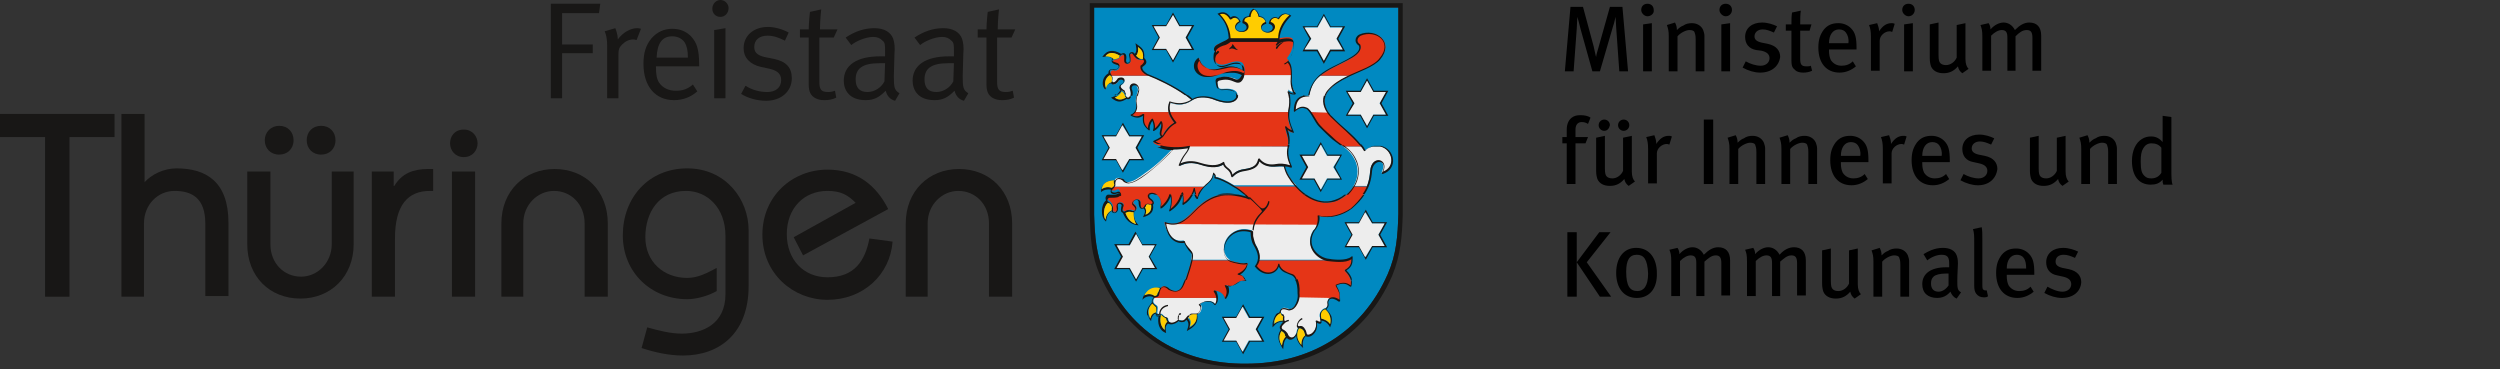 <?xml version="1.0" encoding="utf-8"?>
<!-- Generator: Adobe Illustrator 25.0.0, SVG Export Plug-In . SVG Version: 6.00 Build 0)  -->
<svg version="1.1" id="Ebene_1" xmlns="http://www.w3.org/2000/svg" xmlns:xlink="http://www.w3.org/1999/xlink" x="0px" y="0px"
	 viewBox="0 0 399.4 59" style="enable-background:new 0 0 399.4 59;" xml:space="preserve">
<rect x="0" y="0" width="399.4" height="59" fill="#333333" stroke="none"/>
<style type="text/css">
	.st0{fill:#181716;}
	.st1{fill:#0089C1;}
	.st2{fill:#EDEDED;}
	.st3{fill:#E53517;}
	.st4{fill-rule:evenodd;clip-rule:evenodd;fill:#EDEDED;}
	.st5{fill:#FFCC00;}
</style>
<g>
	<polygon class="st0" points="0,18.2 18.3,18.2 18.3,21.9 11.1,21.9 11.1,47.4 7.2,47.4 7.2,21.9 0,21.9 	"/>
	<path class="st0" d="M19.4,47.4V18.2h3.7v10.9c1.1-1.2,3-2.2,5.1-2.2c4.6,0,8.3,2,8.3,8.7v11.7h-3.7V35.7c0-4.1-2.2-5.2-4.9-5.2
		S23,32.7,23,35.7v11.7H19.4z"/>
	<path class="st0" d="M56.5,27.4V39c0,5.2-3.7,8.7-8.5,8.7c-4.9,0-8.5-3.5-8.5-8.7V27.4h3.7V39c0,3.1,2.2,5.2,4.9,5.2
		c2.6,0,4.9-2.2,4.9-5.2V27.4H56.5z M44.6,20.1c1.4,0,2.3,1,2.3,2.3c0,1.4-1,2.3-2.3,2.3c-1.4,0-2.3-1-2.3-2.3S43.3,20.1,44.6,20.1
		 M51.3,20.1c1.4,0,2.3,1,2.3,2.3c0,1.4-1,2.3-2.3,2.3c-1.4,0-2.3-1-2.3-2.3S49.9,20.1,51.3,20.1"/>
	<path class="st0" d="M59.4,27.4h3.5v2.3H63c1.2-2,3-2.7,5.4-2.7h0.8v3.5h-0.5c-3.5,0-5.6,2.2-5.6,7.6v9.3h-3.7
		C59.4,47.4,59.4,27.4,59.4,27.4z"/>
	<path class="st0" d="M74.1,20.7c1.4,0,2.2,1.1,2.2,2.2s-0.8,2.2-2.2,2.2s-2.2-1.1-2.2-2.2S72.6,20.7,74.1,20.7 M72.2,27.4h3.7v20
		h-3.7V27.4z"/>
	<path class="st0" d="M80.1,47.4V35.7c0-5.2,3.7-8.7,8.5-8.7c4.9,0,8.5,3.5,8.5,8.7v11.7h-3.7V35.7c0-3.1-2.2-5.2-4.9-5.2
		c-2.6,0-4.9,2.2-4.9,5.2v11.7H80.1z"/>
	<path class="st0" d="M114.5,46.5c-1.4,0.8-3.3,1.3-4.7,1.3c-5.8,0-10.3-4.3-10.3-10.2c0-6,4.1-10.7,10.3-10.7
		c6.1,0,9.8,4.9,9.8,9.9v8.9c0,7.5-4.6,11.1-10.5,11.1c-2.2,0-4.5-0.5-6.6-1.2l0.9-3.3c1.8,0.5,3.7,1,5.5,1c3.3,0,7-1.5,7-6.3v-9.3
		c0-4.5-2.9-7.2-6.3-7.2c-4.4,0-6.5,3.5-6.5,7.4s2.9,6.5,6.7,6.5c1.7,0,3.2-0.8,4.7-1.6V46.5z"/>
	<path class="st0" d="M128.3,40.8l-1.5-2.9l9.9-5.5c-1.2-1.2-2.3-1.9-4.5-1.9c-3.8,0-6.5,2.8-6.5,6.9s2.7,6.9,6.5,6.9
		c4.3,0,6-2.6,6.7-6.2l3.7,0.5c-0.4,5.3-4.7,9.3-10.4,9.3c-5.5,0-10.4-4.2-10.4-10.4s4.8-10.4,10.4-10.4c4.7,0,7.8,2.5,9.7,6.3
		L128.3,40.8z"/>
	<path class="st0" d="M144.7,47.4V35.7c0-5.2,3.7-8.7,8.5-8.7c4.9,0,8.5,3.5,8.5,8.7v11.7H158V35.7c0-3.1-2.2-5.2-4.9-5.2
		c-2.6,0-4.9,2.2-4.9,5.2v11.7H144.7z"/>
	<polygon class="st0" points="95.7,2.1 89.8,2.1 89.8,7.1 94.7,7.1 94.7,8.5 89.8,8.5 89.8,15.7 88,15.7 88,0.6 95.9,0.6 	"/>
	<path class="st0" d="M101.7,6.4c-0.1,0-0.3-0.1-0.5-0.1c-0.7,0-1.3,0.3-1.8,0.8s-0.6,0.8-0.6,1.7v6.9H97V7.3C97,5.7,96.6,5,96.6,5
		l1.7-0.5c0,0,0.4,0.9,0.4,1.8c0.8-1.1,2-1.8,3.1-1.8c0.3,0,0.6,0.1,0.6,0.1L101.7,6.4z"/>
	<path class="st0" d="M104.8,10.5v0.3c0,1,0.1,1.8,0.5,2.4c0.6,0.9,1.6,1.3,2.7,1.3s1.9-0.3,2.7-1l0.7,1.1c-1,0.9-2.3,1.4-3.7,1.4
		c-3,0-4.9-2.2-4.9-5.8c0-1.8,0.4-3,1.3-4.1c0.9-1,2-1.5,3.3-1.5c1.2,0,2.2,0.4,3,1.2c0.9,1,1.3,2,1.3,4.6v0.2h-6.9V10.5z
		 M109.4,6.8c-0.4-0.6-1.1-1-2-1c-1.6,0-2.4,1.1-2.5,3.4h5C109.9,8,109.7,7.3,109.4,6.8"/>
	<path class="st0" d="M115.1,2.7c-0.8,0-1.3-0.6-1.3-1.3c0-0.8,0.6-1.4,1.3-1.4c0.7,0,1.3,0.6,1.3,1.3
		C116.4,2.1,115.8,2.7,115.1,2.7 M114.1,15.7V4.8l1.8-0.3v11.2H114.1z"/>
	<path class="st0" d="M122.4,16.1c-1.4,0-2.9-0.4-4-1.1l0.7-1.3c1.1,0.7,2.3,1,3.5,1c1.3,0,2.2-0.7,2.2-1.9c0-1-0.6-1.5-1.8-1.8
		l-1.4-0.3c-1.8-0.4-2.8-1.5-2.8-3c0-2,1.6-3.4,3.9-3.4c1.1,0,2.4,0.4,3.3,0.9l-0.6,1.3c-1-0.5-1.8-0.8-2.8-0.8
		c-1.3,0-2.1,0.7-2.1,1.8c0,0.8,0.4,1.3,1.6,1.6l1.5,0.3c2,0.4,2.9,1.4,2.9,3.1C126.5,14.6,124.8,16.1,122.4,16.1"/>
	<path class="st0" d="M133.2,6h-2.3v7.1c0,1.2,0.3,1.6,1.4,1.6c0.5,0,0.8-0.1,1.1-0.2l0.2,1.1c-0.6,0.3-1.2,0.4-1.9,0.4
		c-0.6,0-1-0.1-1.4-0.3c-0.8-0.4-1.1-1.1-1.1-2.2V6h-1.4V4.7h1.4c0-1.1,0.2-2.8,0.2-2.8l1.8-0.4c0,0-0.2,1.7-0.2,3.2h2.8L133.2,6z"
		/>
	<path class="st0" d="M143,16.1c-0.8-0.2-1.3-0.8-1.5-1.6c-1.1,1.1-1.9,1.5-3.2,1.5c-2.7,0-3.5-1.7-3.5-3.1c0-2.5,2.1-3.9,5.8-3.9
		c0.5,0,0.8,0,0.8,0V8.2c0-1,0-1.4-0.4-1.7c-0.4-0.4-0.8-0.6-1.5-0.6c-1.2,0-2.8,0.7-3.5,1.3L135.1,6c1.5-1,3-1.5,4.6-1.5
		c1.5,0,2.6,0.6,3,1.7c0.2,0.6,0.3,1.4,0.2,2.4l-0.1,3.6c0,1.8,0.1,2.2,0.9,2.7L143,16.1z M140.5,10.1c-2.8,0-3.8,0.9-3.8,2.6
		c0,1.3,0.6,2,1.9,2c1.1,0,2.2-0.7,2.7-1.7l0.1-2.9C141.1,10.1,140.8,10.1,140.5,10.1"/>
	<path class="st0" d="M154,16.1c-0.8-0.2-1.3-0.8-1.5-1.6c-1.1,1.1-1.9,1.5-3.2,1.5c-2.7,0-3.5-1.7-3.5-3.1c0-2.5,2.1-3.9,5.8-3.9
		c0.5,0,0.8,0,0.8,0V8.2c0-1,0-1.4-0.4-1.7c-0.4-0.4-0.8-0.6-1.5-0.6c-1.2,0-2.8,0.7-3.5,1.3L146.1,6c1.5-1,3-1.5,4.6-1.5
		c1.5,0,2.6,0.6,3,1.7c0.2,0.6,0.3,1.4,0.2,2.4l-0.1,3.6c0,1.8,0.1,2.2,0.9,2.7L154,16.1z M151.5,10.1c-2.8,0-3.8,0.9-3.8,2.6
		c0,1.3,0.6,2,1.9,2c1.1,0,2.2-0.7,2.7-1.7l0.1-2.9C152.1,10.1,151.8,10.1,151.5,10.1"/>
	<path class="st0" d="M161.6,6h-2.3v7.1c0,1.2,0.3,1.6,1.4,1.6c0.5,0,0.8-0.1,1.1-0.2l0.2,1.1c-0.6,0.3-1.2,0.4-1.9,0.4
		c-0.6,0-1-0.1-1.4-0.3c-0.8-0.4-1.1-1.1-1.1-2.2V6h-1.4V4.7h1.4c0-1.1,0.2-2.8,0.2-2.8l1.8-0.4c0,0-0.2,1.7-0.2,3.2h2.8L161.6,6z"
		/>
</g>
<g>
	<path class="st1" d="M221.7,43.8c1.4-3.2,1.6-6.1,1.7-9.6v-33h-48.6v33.1c0.1,3.4,0.3,6.3,1.7,9.6c4.2,9.5,12.6,14.3,22.6,14.2
		C209.1,58.1,217.5,53.3,221.7,43.8"/>
	<path class="st0" d="M221.7,43.8c1.4-3.2,1.6-6.1,1.7-9.6v-33h-48.6v33.1c0.1,3.4,0.3,6.3,1.7,9.6c4.2,9.5,12.6,14.3,22.6,14.2
		C209.1,58.1,217.5,53.3,221.7,43.8 M222.4,44.1c-4.3,9.8-13,14.8-23.3,14.6c-10.3,0.1-18.9-4.8-23.3-14.6c-1.5-3.3-1.6-6.3-1.7-9.8
		V0.5h50v33.8C224,37.7,223.8,40.7,222.4,44.1"/>
	<path class="st0" d="M214.5,7.9l-1-1.8l1-1.8h-2l-1-1.8l-1,1.8h-2l1,1.8l-1,1.8h2l1,1.8l1-1.8C212.5,7.9,214.5,7.9,214.5,7.9z
		 M214.9,8.2h-2.3l-1.1,2l-1.1-2h-2.3l1.1-2l-1.1-2h2.3l1.1-2l1.1,2h2.3l-1.1,2L214.9,8.2z"/>
	<polygon class="st2" points="214.5,7.9 212.5,7.9 211.5,9.7 210.5,7.9 208.4,7.9 209.5,6.2 208.4,4.4 210.5,4.4 211.5,2.6 
		212.5,4.4 214.5,4.4 213.5,6.2 	"/>
	<path class="st0" d="M221.4,18.3l-1-1.8l1-1.8h-2l-1-1.8l-1,1.8h-2l1,1.8l-1,1.8h2l1,1.8l1-1.8H221.4z M221.8,18.5h-2.3l-1.1,2
		l-1.1-2H215l1.1-2l-1.1-2h2.3l1.1-2l1.1,2h2.3l-1.1,2L221.8,18.5z"/>
	<polygon class="st2" points="221.4,18.3 219.4,18.3 218.4,20.1 217.4,18.3 215.3,18.3 216.4,16.5 215.3,14.7 217.4,14.7 
		218.4,12.9 219.4,14.7 221.4,14.7 220.4,16.5 	"/>
	<path class="st0" d="M214.1,28.5l-1-1.8l1-1.8h-2l-1-1.8l-1,1.8h-2l1,1.8l-1,1.8h2l1,1.8l1-1.8H214.1z M214.4,28.7h-2.3l-1.1,2
		l-1.1-2h-2.3l1.1-2l-1.1-2h2.3l1.1-2l1.1,2h2.3l-1.1,2L214.4,28.7z"/>
	<polygon class="st2" points="214.1,28.5 212,28.5 211,30.3 210,28.5 208,28.5 209,26.7 208,24.9 210,24.9 211,23.1 212,24.9 
		214.1,24.9 213,26.7 	"/>
	<path class="st0" d="M221.2,39.3l-1-1.8l1-1.8h-2l-1-1.8l-1,1.8h-2l1,1.8l-1,1.8h2l1,1.8l1-1.8H221.2z M221.6,39.5h-2.3l-1.1,2
		l-1.1-2h-2.3l1.1-2l-1.1-2h2.3l1.1-2l1.1,2h2.3l-1.1,2L221.6,39.5z"/>
	<polygon class="st2" points="221.2,39.3 219.2,39.3 218.1,41.1 217.1,39.3 215.1,39.3 216.1,37.5 215.1,35.7 217.1,35.7 
		218.1,33.9 219.2,35.7 221.2,35.7 220.2,37.5 	"/>
	<path class="st0" d="M201.6,54.4l-1-1.8l1-1.8h-2l-1-1.8l-1,1.8h-2l1,1.8l-1,1.8h2l1,1.8l1-1.8H201.6z M202,54.6h-2.3l-1.1,2
		l-1.1-2h-2.3l1.1-2l-1.1-2h2.3l1.1-2l1.1,2h2.3l-1.1,2L202,54.6z"/>
	<polygon class="st2" points="201.6,54.4 199.5,54.4 198.5,56.2 197.5,54.4 195.5,54.4 196.5,52.6 195.5,50.8 197.5,50.8 198.5,49 
		199.5,50.8 201.6,50.8 200.6,52.6 	"/>
	<path class="st0" d="M184.5,42.8l-1-1.8l1-1.8h-2l-1-1.8l-1,1.8h-2l1,1.8l-1,1.8h2l1,1.8l1-1.8H184.5z M184.9,43h-2.3l-1.1,2
		l-1.1-2H178l1.1-2l-1.1-2h2.3l1.1-2l1.1,2h2.3l-1.1,2L184.9,43z"/>
	<polygon class="st2" points="184.5,42.8 182.5,42.8 181.5,44.6 180.5,42.8 178.4,42.8 179.4,41 178.4,39.2 180.5,39.2 181.5,37.4 
		182.5,39.2 184.5,39.2 183.5,41 	"/>
	<path class="st0" d="M182.4,25.4l-1-1.8l1-1.8h-2l-1-1.8l-1,1.8h-2l1,1.8l-1,1.8h2l1,1.8l1-1.8H182.4z M182.8,25.6h-2.3l-1.1,2
		l-1.1-2H176l1.1-2l-1.1-2h2.3l1.1-2l1.1,2h2.3l-1.1,2L182.8,25.6z"/>
	<polygon class="st2" points="182.4,25.4 180.4,25.4 179.3,27.2 178.3,25.4 176.3,25.4 177.3,23.6 176.3,21.8 178.3,21.8 179.3,20 
		180.4,21.8 182.4,21.8 181.4,23.6 	"/>
	<path class="st0" d="M190.4,7.8l-1-1.8l1-1.8h-2l-1-1.8l-1,1.8h-2l1,1.8l-1,1.8h2l1,1.8l1-1.8H190.4z M190.8,8h-2.3l-1.1,2l-1.1-2
		H184l1.1-2L184,4h2.3l1.1-2l1.1,2h2.3l-1.1,2L190.8,8z"/>
	<polygon class="st2" points="190.4,7.8 188.4,7.8 187.4,9.6 186.3,7.8 184.3,7.8 185.3,6 184.3,4.2 186.3,4.2 187.4,2.4 188.4,4.2 
		190.4,4.2 189.4,6 	"/>
	<path class="st3" d="M206.3,12.1h-7.7c0-0.1,0-0.1,0.1-0.2c0.1-0.3,0.2-0.7,0.1-1.1c-0.1-0.6-0.3-1-1.2-1c-1,0-1.8,0.7-2.7,0.5
		c-1-0.2-0.9-1.3-0.8-1.7c0-0.2,0.1-0.4,0.2-0.5c0,0-0.1,0-0.1-0.1c-0.2-0.1-0.1-0.3-0.1-0.5c0.1-0.4,0.5-0.4,0.9-0.6
		c0.3-0.2,0.9-0.3,1.4-0.8h8c0,0,1.8-0.4,2.1,0.1c0.1,0.5,0.3,1.5-0.9,3.1C206.2,10,206.3,10.8,206.3,12.1"/>
	<path class="st2" d="M186.7,17.9c-0.1-0.5-0.1-1,0.1-1.5c2.3,0.8,3.3-0.2,4-0.6c1-0.4,2.3-0.3,3.1,0.1c2.5,1,3.6,0.3,3.8-0.4
		c0.1-0.6-0.1-1.5-2.4-1.3c-0.3,0-0.4,0-0.6-0.2c-0.1-0.2-0.3-0.8-0.2-1.2c0.1-0.2,0.1-0.2,0.2-0.3c1.2-0.4,1.8-0.2,2.7,0.1
		c0.6,0.3,0.9,0,1.2-0.6h7.7v0.2c-0.2,1.6,0.6,2.5,0.6,2.5c-0.4,0-0.7,0-1.1-0.4c0.3,1.4,0.3,2.3,0.1,3.5v0.1H186.7z"/>
	<path class="st4" d="M205.8,23.4c0,0.1,0,0.1,0,0.2c-0.2,0.9,0,2,0.5,3.1c-0.9-0.3-1.9-0.4-2.4-0.3c-1.2,0.1-2-0.1-2.8-1
		c-0.1,1-0.8,1.4-2.2,1.6c-0.9,0.1-1.5,0.4-2.1,1.1c-0.2-1.3-1.1-1.1-1.4-2.1c-0.6,0.4-1.6,0.8-3.8,0.1c-1.3-0.4-2.3-0.3-3.3,0.2
		c0.5-1.6,1.3-1.9,1.5-3h-0.1h0.1L205.8,23.4L205.8,23.4z"/>
	<path class="st3" d="M197.2,29.8h9.9c1.6,1.8,3.6,2.9,5.7,2.5c1.4-0.3,2.7-1.2,3.4-2.5h2.3c-0.5,1.3-1.4,2.4-2.6,3.5
		c-1.5,1.1-3.6,1.7-5.3,1.2c0.1,0.6,0,1.1-0.2,1.5h-24.3c0-0.2,0-0.3-0.1-0.5c2.4,0.9,3.6-0.8,5.3-2.4c1.6-1.5,3.2-2.1,4.8-2
		c1.1,0,2.9,0.4,3.4,0.7C199,31.1,198.1,30.3,197.2,29.8"/>
	<path class="st2" d="M210.4,35.9c-0.1,0.4-0.3,0.7-0.6,0.9c-1.4,2.3,0.3,4.2,2.1,4.6c0.3,0,0.7,0.1,1.1,0.1h-11.9
		c0.2-0.7,0.1-1.5-0.6-2.6c-0.6-0.9-0.5-2.1-0.5-2.1c-0.7-0.2-1.7-0.4-2.8,0.2c-2.3,1.3-1.9,3.9-0.7,4.5h-6.2
		c0.1-0.4,0.1-0.8,0.1-1.1c-0.1-0.5-0.9-0.9-1.3-2c-1.4,0.3-2.6-0.7-3-2.6L210.4,35.9L210.4,35.9z"/>
	<path class="st3" d="M201.1,41.6H213c1.1,0.1,2.3,0.1,2.9-0.5c0.1,0.8,0,1.4-1.1,2.1c1,1,1.1,1.7,1,2.6c-0.8-0.7-1.5-0.6-2.4-0.2
		c0.6,0.9,0.7,1.3,0.6,2.5c-0.6-0.6-1.2-0.6-1.6-0.4h-4.9c0-0.2,0.1-0.5,0-0.8c0-1.8-0.5-2.7-1-3s-1.9-0.6-2.2-1.7
		c-0.2,1.6-2.3,2.2-3.6,0.3C200.9,42.1,201.1,41.9,201.1,41.6"/>
	<path class="st2" d="M212.4,47.6c-0.1,0.1-0.2,0.1-0.2,0.2c-0.3,0.6,0.3,0.7-0.4,1.4c-0.7,0.1-1.2,1-0.9,1.6c0.3,0.5,0,0.9-0.7,0.5
		c0.2,0.7,0,1.6-0.7,2.1c-1.2,0.6-0.8-0.2-1.2-0.7c-0.4-0.6-0.9-0.4-0.9-0.4c-0.1,0.1-0.3,0.7-0.3,0.9c-0.4,1.1-1.3,1.3-1.6,0.4
		c-0.1-0.4-0.6-0.8-0.8-0.9c-0.6-0.5,0.2-1,0.5-1.3c-0.3-0.1-0.2-0.4-0.2-0.8c-0.1-0.4-0.4-0.7-0.4-0.8c0.1-0.7,0.5-0.8,1.4-0.4
		c0.4-0.1,0.6-0.1,1-0.6c0.1-0.1,0.4-0.6,0.5-1.3L212.4,47.6L212.4,47.6z"/>
	<path class="st2" d="M194.5,47.6c0,0.4-0.1,0.8-0.3,1c-0.3-0.3-0.5-0.5-1.2-0.5c-0.5,0-1.3,0.4-1.3,0.5c0.2,0.1,0.3,0.3,0.3,0.5
		c-0.2,1.6-1.3,0.9-1.6,1.1c-0.3,0.2-0.4,0.7-1,1c-0.7,0.1-0.9-0.1-0.9-0.1c-0.6,0.6-1.8,1-1.9-0.3c-0.3,0.1-0.7-0.3-1-0.7
		c-0.2,0.2-0.4,0.4-0.7-0.1c0-0.4,0.2-1-0.1-1.2c-0.5-0.3-0.7-0.6-0.4-1.1c0,0,0-0.1,0.1-0.1C184.5,47.6,194.5,47.6,194.5,47.6z"/>
	<path class="st3" d="M190.3,41.6h6.2c0.1,0,0.1,0.1,0.2,0.1c1.1,0.3,2.2,0.5,2.6,0.3c0.1,0.8-0.9,1.6-1.5,1.8
		c0.5,0.1,0.9,0.2,1.1,1.1c-0.5-0.2-1.1,0.1-1.4,0.4c-0.4,0.3-1,0.6-1.6,0.2c0.3,0.7,0.4,1.3-0.2,2.2c-0.3-1.1-1.2-1.2-1.7-1.3
		c0.3,0.4,0.4,0.8,0.4,1.2h-10.2c0.3-0.3,0.8-0.1,0.9-0.6c0.2-1.4,0.9-1.6,1.7-0.8c1.1,0.6,1.7,0.2,2.1-0.4
		C189.1,45.4,190,43.2,190.3,41.6"/>
	<path class="st3" d="M177.8,29.8h14.6c-0.5,0.5-1.1,1.3-1.1,1.9c-0.4-0.3-0.3-0.7-0.5-1.5c-0.3,1.1-1,1.9-1.8,2.4
		c0.1-0.7,0.1-1.3-0.1-1.8c-0.4,1.6-1.3,2.3-2,2.9c0.3-0.6,0.4-1.9,0.1-2.7c-0.2,1.1-1.3,2.1-1.6,2.2c0-0.4,0.3-1.3-0.5-2
		c-1.2-0.8-1.7,0.1-1.1,0.6c0.7,0.5,0.6,0.9-0.1,0.9c-0.2-0.1-0.5-0.1-0.6,0.1c-0.4,0.6-1,0.7-0.9-0.6c-0.2-0.7-1.3-0.3-1.1,0.3
		l0.2,0.2c0.5,0.4,0.3,1.1-0.3,0.9c-0.3-0.2-0.8-0.1-1.1,0.1c-0.6,0.2-0.6-0.4-0.4-1c0.1-0.4-1.1-0.7-0.9,0.3c0.2,0.9-1,1.3-0.8,0.1
		c0.1-0.2-0.2-0.9-0.7-1.1c-0.3-0.3-0.1-0.9,0.3-0.8c0.4,0.1,0.8,0.1,1.2-0.1c0.5-0.2,0.4-1.1-0.2-0.8c-0.7,0.4-1.3-0.1-0.8-0.5
		C177.6,30,177.7,29.9,177.8,29.8"/>
	<path class="st2" d="M181.3,17.9c0.3-0.4,0.3-0.9,0.2-1.4c-0.2-0.8,0.3-1.8,0.3-2.1c0-1.2-1.5-1.2-1.3-0.2c0.4,1.1-0.1,1.9-0.6,1.2
		l-0.2-0.6c-0.8-0.5-1-1-0.4-1.3c0.8-0.6,0.1-1.1-0.5-0.7c-0.5,0.8-1,0.8-1.1,0.5c-0.1-0.2,0.1-0.4,0-0.9c0-0.1-0.2-0.3-0.2-0.3h6.1
		c2.1,0.8,5.1,2.4,6.8,3.9c-0.7,0.4-1.7,1-3.6,0.4c-0.1,0.5-0.2,1-0.1,1.5H181.3z"/>
	<path class="st3" d="M181.3,17.9h5.3c0.1,0.5,0.4,1.1,1,1.8c-0.9,0.4-1.6,1.3-1.9,2c0,0.1-0.1,0.1-0.1,0.2
		c-0.8-0.4,0.3-1.5-0.2-2.4c-0.4,0.7-0.8,1.1-1.1,1.3c0.2-0.6,0-1.2-0.2-1.8c-0.3,0.3-0.6,0.9-0.6,1.6c-0.8-0.7-1-1.1-0.8-2.4
		c-0.7,0.5-1.2,0.5-2,0.1C181,18.3,181.2,18.1,181.3,17.9"/>
	<path class="st3" d="M191.6,9.3c0.1,0.7,0.5,1.1,1.1,1.5c1.4,0.8,2.7-0.2,4.1-0.1c0.5,0,1.3,0.2,2,0.7c0,0.2,0,0.4-0.1,0.5
		c-1-0.6-1.7-0.5-2.9-0.3c-0.6,0.1-1.7,0.7-2.9,0.7c-0.8,0-1.6-0.4-1.8-1.2C190.9,10.2,191.2,9.6,191.6,9.3"/>
	<path class="st5" d="M194.7,2.3c0.8-0.4,1.4,0,1.9,0.8c0.5-0.5,1.3-0.2,1.4,0.5c-1.1,0.4-0.8,1.5,0.3,1.5c1.2,0,1.3-1.2,0.3-1.5
		c0-0.4,0.3-0.9,1-0.9c0-0.6,0.4-1.1,0.7-1.2c0.4,0.2,0.7,0.6,0.8,1.2c0.7,0,1.1,0.6,1.1,1c-1.2,0.3-0.8,1.5,0.3,1.5
		c1,0,1.4-1.2,0.3-1.5c0-0.7,0.9-1.1,1.4-0.7c0.6-0.9,1.3-0.9,1.9-0.5c-1.5,1.4-1.8,2.9-1.8,3.9h-7.8C196.4,4.6,195.8,3.3,194.7,2.3
		"/>
	<path class="st2" d="M216.2,29.8c0.7-1.2,0.9-2.6,0.4-3.9c-0.5-1.2-1.1-1.8-2-2.5h2.9c0.2,0.2,0.3,0.5,0.5,0.7
		c0.4-0.4,0.9-0.6,1.4-0.7h1.1c0.6,0.1,1.1,0.4,1.4,0.9c0.7,1,0.7,2.8-1.2,3.3c1.2-2.2-1.6-2.8-1.8-0.3c-0.1,0.9-0.2,1.7-0.5,2.4
		h-2.2V29.8z"/>
	<path class="st3" d="M209.4,17.9h2.7c0.2,0.2,0.4,0.5,0.6,0.7c1.8,1.9,3.4,2.8,4.8,4.8h-2.9c-0.9-0.7-2.1-1.5-3.8-3.3
		C210.4,19.6,209.9,18.6,209.4,17.9"/>
	<path class="st2" d="M209.4,17.9c-0.2-0.3-0.4-0.5-0.6-0.6c-0.5-0.2-1.1-0.3-1.9,0.4c0.1-1.7,0.6-2.4,2.2-2.4
		c0.4-1.7,1-2.5,1.7-3.1l0.1-0.1h4.7c-1.1,0.5-2.4,1.2-3.3,2.3c-1,1.1-0.9,2.4-0.1,3.6L209.4,17.9L209.4,17.9z"/>
	<path class="st3" d="M215.6,12.1h-4.7c1.6-1.3,4.2-2.1,5.7-3.3c0.8-0.6,0.8-1.2,0.7-1.6c-0.9-0.6-0.4-1.4,0.1-1.6
		c0.9-0.4,2-0.5,3,0.2c0.8,0.5,1.6,1.9,0.1,3.6c-1,1.2-3.4,2-4.4,2.5C216,11.9,215.8,12,215.6,12.1"/>
	<path class="st0" d="M196.9,7c0.2,0.2,0.4,0.7,0.9,1c-0.5,0-0.9-0.5-1.4-0.1C196.3,7.6,196.9,7.5,196.9,7"/>
	<path class="st0" d="M203.9,7.5c-0.2,0.3,0.1,0.4,0.2,0.2c0.1-0.2,0.3-0.5,1-1C204.5,6.8,203.9,7.4,203.9,7.5"/>
	<path class="st0" d="M201.1,32.9c0.1,0.1,0.4,0.4,0.6,0.4c0.6,0,0.9-1,0.9-1.1s0.2-0.1,0.2,0c0,0.4-0.2,0.7-0.4,1
		c-0.2,0.2-0.3,0.4-0.5,0.6c-0.7,0.7-1.5,1.6-1.6,2.9c0,0.2-0.2,0.1-0.2,0c0.1-1.3,0.7-2.1,1.5-2.9c0.1-0.2-0.8-1-0.9-1.1
		c-0.3-0.3-0.7-0.7-1.1-1c-0.1-0.1,0-0.3,0.1-0.2C200.2,32,200.8,32.6,201.1,32.9"/>
	<path class="st3" d="M190,23.4c-1.9,0.4-4.3,0.4-5.8-0.6c0.5-0.2,1.2-0.6,1.5-1.1c0.4-0.6,1-1.6,1.9-2c-0.6-0.7-0.9-1.3-1-1.8h19.2
		c-0.1,0.9,0,1.7,0.7,3.3c-0.4-0.1-0.8-0.3-1.2-0.7c0.2,0.7,0.6,1.6,0.5,2.9C205.8,23.4,190,23.4,190,23.4z"/>
	<path class="st2" d="M193.8,27.7c-0.1,1-0.8,1.5-1.2,1.9l-0.1,0.1l-0.1,0.1h-14.6l0.1-0.1c0-0.1,0.1-0.2,0.1-0.2
		c-0.1-0.9,0.4-1.4,1.3-0.9c0,0,0.3,0.5,0.9,0.5c0.9-0.1,1.6-0.6,2.8-1.5c1.9-1.3,3.2-2.7,4-3.5c0.2-0.2,0.3-0.3,0.4-0.4
		c0.8,0,1.7-0.1,2.5-0.2h0.1c-0.3,1-1,1.3-1.5,3c1-0.5,2-0.6,3.3-0.2c2.2,0.7,3.2,0.3,3.8-0.1c0.2,1,1.2,0.8,1.3,2.1
		c0.6-0.7,1.2-0.9,2.1-1.1c1.3-0.2,2-0.7,2.2-1.6c0.8,0.9,1.6,1.1,2.8,1c0.3,0,0.7,0,1.2,0l0,0l0,0l0,0l0,0l0,0l0,0l0,0v0.1
		c0.1,0.3,0.2,0.7,0.5,1.1c0.1,0.1,0.1,0.2,0.2,0.3c0.3,0.5,0.7,1,1.1,1.4l0.1,0.1h-9.9l-0.2-0.1c-1.1-0.7-2.3-1.2-2.9-1.3
		C194.2,27.9,193.8,27.7,193.8,27.7"/>
	<path class="st3" d="M177.5,12.1c0,0-0.1-0.1-0.1-0.2c-0.1-0.5,0.2-0.8,0.8-0.6c0.6-0.1,0.9-0.6,0.5-0.9c-0.3-0.1-0.9-0.2-0.9-0.5
		c0-0.5,0.5-0.3,0.8-0.5c0.4-0.2,0.3-0.5,0.8-0.6c0.4-0.1,0.5,0.5,0.4,0.9c0,0.8,0.7,0.5,0.8,0.2c0.1-0.8-0.4-1.2,0.2-1.3
		c0.3-0.1,0.5,0.7,1,0.9s0.8-0.1,1.1,0.2c0.3,0.5,0,0.6-0.5,1.1c0,0.1-0.2,0.6,0.9,1.2c0.1,0,0.3,0.1,0.3,0.1S177.5,12.1,177.5,12.1
		z"/>
	<path class="st0" d="M183.5,50.3c0.1,0.2,0.1,0.4,0.2,0.6c0.1-0.2,0.1-0.4,0.3-0.6h0.3c-0.2,0.2-0.4,0.6-0.4,1
		C183.6,51,183.4,50.6,183.5,50.3L183.5,50.3z M185.7,50.3c0.3,0.3,0.5,0.4,0.7,0.4c0,0,0.1,0,0.1,0.1c0.1,1,1,0.9,1.7,0.3
		c-0.1-0.2,0-0.5,0-0.7h0.2c-0.1,0.2-0.1,0.5-0.1,0.7c0.2,0.2,0.6,0.1,0.7,0.1c0.4-0.2,0.5-0.5,0.8-0.8h0.4
		c-0.2,0.1-0.2,0.2-0.4,0.4v0.1c0.4,0.5,0.4,0.8,0.2,1.5c0.7-0.4,1.2-0.9,1.1-2h0.2c0.1,1.3-0.5,1.8-1.7,2.5c0.3-0.9,0.4-1.2,0-1.8
		c-0.1,0.1-0.3,0.2-0.4,0.3c-0.3,0.1-0.7,0.1-0.9-0.1c-0.4,0.4-1.2,0.7-1.7,0.4c-0.5,0.4-0.4,0.9-0.3,1.5c-1.2-0.4-1.4-1.7-1.2-2.7
		c-0.1,0.1-0.3,0.1-0.5-0.1h1.1V50.3z M204.2,50.3c-0.4,0.3-0.6,0.7-0.7,1.2c0,0.1,0,0.2,0,0.3c0.4-0.4,0.8-0.5,1.4-0.5
		c-0.1-0.2,0-0.5,0-0.7c0-0.1-0.1-0.3-0.2-0.4h0.3c0.1,0.1,0.1,0.2,0.2,0.4l0,0c0,0.2-0.1,0.6,0.1,0.7c0.2-0.1,0.4-0.2,0.6-0.2v0.2
		c-0.1,0-0.3,0.1-0.5,0.2c-0.3,0.3-0.9,0.7-0.5,1.1c0.3,0.1,0.8,0.5,0.9,0.9c0.3,0.6,1,0.6,1.4-0.4c0-0.1,0.1-0.5,0.2-0.7
		c-0.5-0.1-0.1-1.3,0.6-1.6l0.1,0.2c-0.3,0.1-0.6,0.4-0.7,0.7c-0.1,0.1-0.1,0.4,0.1,0.4h0.1c0.4-0.1,0.7,0.1,0.9,0.5
		c0.4,0.5,0,1.2,1,0.7c0.7-0.5,0.9-1.3,0.7-2c0-0.1,0.1-0.1,0.2-0.1c0.3,0.2,0.5,0.2,0.6,0.2c0-0.1-0.1-0.3-0.1-0.5
		c0-0.3,0-0.5,0-0.7h0.2c0,0.2,0,0.5,0,0.7c0.5,0.1,1.1,0.4,1.4,0.9c0.1-0.5,0.1-1-0.1-1.5h0.2c0.3,0.6,0.2,1.3-0.1,2
		c-0.4-0.8-0.9-1-1.4-1.1c0.1,0.4,0,0.7-0.7,0.4c0.1,0.7-0.1,1.5-0.8,2c-0.3,0.2-0.7,0.3-1,0.1c-0.4,0.4-0.6,1.1-0.4,1.9
		c-0.6-0.5-1.1-1.3-1.1-2c-0.4,0.7-1.1,0.9-1.5,0.4c-0.5,0.4-0.5,1-0.6,1.8c-0.7-1.1-1.1-2-0.4-3.1c-0.4-0.5,0.1-0.9,0.4-1.3
		c-0.7,0-1.1,0.2-1.5,0.7l-0.2,0.2V52c0-0.2,0-0.5,0.1-0.7c0.1-0.5,0.3-0.9,0.6-1.2h0.2V50.3z M185.5,50.3c-0.3,1,0,2,0.6,2.4
		c-0.1-0.4,0-1,0.4-1.3c-0.1-0.1-0.2-0.3-0.2-0.5C186.1,50.8,185.8,50.6,185.5,50.3 M207.5,52.5c-0.5,1-0.2,1.9,0.4,2.6
		c0-0.7,0.2-1.2,0.6-1.5v-0.1c-0.1-0.2-0.1-0.4-0.2-0.6C208.1,52.6,207.8,52.4,207.5,52.5 M204.7,52.9c-0.5,0.9-0.3,1.7,0.1,2.3
		c0.1-0.6,0.2-1,0.6-1.4c0-0.1-0.1-0.1-0.1-0.2C205.3,53.3,205,53,204.7,52.9"/>
	<path class="st0" d="M189.5,44.6c-0.2,0.6-0.4,1-0.5,1.2c-0.4,0.7-1.1,1.1-2.3,0.5c-0.7-0.7-1.3-0.6-1.5,0.7
		c-0.1,0.7-0.8,0.3-1,0.8c-0.2,0.4,0,0.7,0.4,1c0.4,0.2,0.1,0.9,0.1,1.2c0.2,0.3,0.3,0.2,0.5,0.1c0-0.5,0.4-1.3,1.4-1.4v0.2
		c-0.9,0.2-1.2,0.8-1.2,1.2c0.1,0.1,0.1,0.2,0.2,0.2h-0.9c0,0-0.1-0.1-0.1-0.2c-0.1,0-0.2,0.1-0.3,0.2H184c0.2-0.2,0.4-0.3,0.6-0.4
		c0-0.3,0.1-0.8-0.1-0.9c-0.2-0.1-0.4-0.3-0.5-0.4c-0.6,0.6-0.7,1.2-0.5,1.8h-0.2c-0.2-0.6,0-1.3,0.7-2c0-0.2,0-0.4,0.1-0.6
		c0.1-0.1,0.1-0.2,0.2-0.3c-0.5-0.3-1.3-0.2-1.8,0.4c0.2-1.2,1.4-2.3,3-1.9c0.4-0.4,0.9-0.3,1.4,0.2c1,0.6,1.6,0.2,1.9-0.4
		c0.1-0.1,0.2-0.5,0.5-1.1L189.5,44.6L189.5,44.6z M199,44.6c0,0.1,0.1,0.1,0.1,0.2c0,0,0,0.1-0.1,0.1c-1.1-0.3-1.6,1.1-2.8,0.7
		c0.2,0.6,0.3,1.2-0.3,2.1c-0.1,0.1-0.2,0-0.2,0c-0.2-0.8-0.7-1.1-1.4-1.2c0.3,0.6,0.5,1.6-0.1,2.2c-0.1,0.1-0.2,0-0.2,0
		c-0.2-0.3-0.4-0.5-1.2-0.5c-0.4,0-0.9,0.2-1.1,0.4c0.2,0.1,0.2,0.3,0.2,0.5c-0.1,0.6-0.3,0.9-0.6,1.1v0.1h-0.2l0,0
		c-0.2,0-0.4,0-0.6,0c-0.1,0-0.2,0-0.3,0H190c0.1-0.1,0.2-0.2,0.4-0.2s0.5,0,0.7,0c0.3,0,0.6-0.2,0.7-0.9c0-0.2-0.1-0.3-0.2-0.4
		l-0.1-0.1c0.1-0.2,0.9-0.6,1.4-0.6c0.7,0,1,0.2,1.2,0.5c0.4-0.6,0.2-1.5-0.2-2c0,0,0-0.2,0.1-0.2c0.8,0.2,1.4,0.3,1.7,1.2
		c0.4-0.8,0.3-1.3,0-1.9c-0.1-0.1,0-0.2,0.2-0.1c1.1,0.6,1.6-0.8,2.8-0.7v-0.1h0.3V44.6z M207.3,44.6c0.2,0.5,0.4,1.2,0.3,2.2
		c0.1,0.8-0.1,1.5-0.6,2.2c-0.4,0.5-0.6,0.5-1,0.6h-0.1c-0.9-0.3-1.2-0.3-1.3,0.3c0,0.1,0.1,0.2,0.2,0.4h-0.3c0-0.1-0.1-0.1-0.1-0.2
		c-0.1,0.1-0.2,0.1-0.3,0.2h-0.3c0.2-0.2,0.4-0.3,0.6-0.4c0.2-0.8,0.7-0.8,1.5-0.5c0.4-0.1,0.6-0.1,0.9-0.5c0.4-0.6,0.6-1.3,0.5-2
		c0-1-0.1-1.7-0.4-2.2L207.3,44.6L207.3,44.6z M215.9,44.6c0.1,0.4,0.1,0.7,0,1.1c0,0.1-0.1,0.1-0.2,0.1c-0.7-0.6-1.3-0.6-2.2-0.2
		c0.5,0.9,0.6,1.3,0.6,2.5c0,0-0.1,0.1-0.2,0.1c-0.4-0.3-1.3-0.8-1.6-0.2c-0.3,0.5,0.3,0.7-0.4,1.4c0.3,0.3,0.5,0.6,0.7,0.9h-0.2
		c-0.1-0.3-0.3-0.6-0.6-0.8c-0.5,0.2-0.6,0.5-0.7,0.8h-0.2c0-0.2,0-0.3,0.1-0.4c0.2-0.3,0.5-0.6,0.8-0.6c0.6-0.6,0-0.8,0.4-1.4
		c0.4-0.7,1.3-0.4,1.8,0c0.1-1-0.1-1.3-0.6-2.2c0,0,0-0.1,0-0.2c0.9-0.4,1.6-0.5,2.4,0.1C215.8,45.3,215.8,45,215.9,44.6L215.9,44.6
		L215.9,44.6z M188.3,50.3c0-0.1,0.1-0.2,0.2-0.3l0.2,0.1c0,0.1-0.1,0.1-0.1,0.2H188.3z M185.3,46c-1.3-0.3-2.1,0.4-2.5,1.2
		c0.6-0.3,1.1-0.3,1.7,0.1c0.2-0.1,0.4-0.1,0.4-0.4C185.1,46.6,185.2,46.3,185.3,46"/>
	<path class="st0" d="M179,31.1c0,0.2-0.2,0.3-0.4,0.4c-0.4,0.1-0.8,0.1-1.3,0.1c-0.3,0-0.5,0.4-0.3,0.6c0.5,0.2,0.9,0.9,0.8,1.2
		c-0.1,1,0.8,0.5,0.6-0.2c-0.2-1.2,1.2-0.9,1.1-0.3c-0.1,0.3-0.4,1,0.2,0.9c0.3-0.3,0.9-0.3,1.2-0.1c0.5,0.1,0.7-0.3,0.2-0.8
		l-0.2-0.2l0,0c-0.2-0.8,1.1-1.2,1.3-0.4l0,0c0,1.3,0.4,1.1,0.7,0.5c0.2-0.3,0.5-0.3,0.8-0.2c0.4,0,0.7-0.2,0-0.7
		c-0.3-0.2-0.4-0.5-0.3-0.8h0.3c-0.2,0.2-0.1,0.4,0.1,0.6c0.5,0.3,0.7,0.8,0.4,1c0.2,1.1-0.4,1.7-1.6,2c0.3-0.6,0.5-1,0.1-1.4
		c-0.4,0.2-0.8,0-0.8-1.1c-0.1-0.5-1-0.2-0.9,0.3l0.2,0.2c0.5,0.4,0.4,0.9,0,1.1c-0.1,0.9,0,1.4,0.7,2.2c-1.3-0.1-2.1-0.9-2.5-2
		c-0.5-0.1-0.3-0.8-0.2-1.2c0-0.2-0.8-0.6-0.6,0.3c0.2,0.9-0.8,1.3-1,0.6c-0.6,0.3-0.8,0.9-0.9,1.7l-0.2-0.2
		c-0.6-0.6-0.7-2.4,0.2-3.2c-0.2-0.4,0-1,0.5-0.9c0.3,0,1.2,0.1,1.4-0.2h0.4V31.1z M184.9,31.1L184.9,31.1c0.6,0.6,0.7,1.2,0.6,1.9
		c0.4-0.3,1.1-1.1,1.3-1.9h0.3c0.2,0.7,0.1,1.6-0.1,2.3c0.6-0.5,1.3-1.2,1.6-2.3h0.4c0.1,0.4,0.1,0.8,0.1,1.3
		c0.5-0.3,0.9-0.8,1.2-1.3h0.3c-0.4,0.7-0.8,1.2-1.5,1.6c-0.1,0.1-0.2,0-0.2-0.1c0.1-0.5,0.1-1,0-1.4c-0.4,1.4-1.2,2-1.9,2.5
		c-0.1,0.1-0.3,0.1-0.2-0.1c0.2-0.5,0.4-1.5,0.2-2.2c-0.3,1-1.2,1.8-1.5,1.9c-0.2,0-0.1-0.1-0.1-0.1c0-0.3,0.1-0.6,0.1-0.9
		c0-0.3-0.2-0.7-0.5-1.1c-0.1-0.1-0.2-0.1-0.3-0.2L184.9,31.1L184.9,31.1z M191.1,31.1c0,0.2,0.1,0.3,0.2,0.4c0-0.1,0.1-0.2,0.1-0.4
		h0.2c-0.1,0.2-0.2,0.4-0.2,0.6c0,0.1-0.2,0.1-0.2,0.1c-0.2-0.2-0.3-0.4-0.4-0.7H191.1z M197.9,31.1c0.4,0.1,0.9,0.2,1.2,0.3
		c-0.1-0.1-0.2-0.2-0.3-0.3h0.3c0.2,0.2,0.4,0.4,0.6,0.6l-0.1,0.2c-0.5-0.3-2.2-0.7-3.3-0.7c-1.6,0-3.1,0.5-4.8,2
		c-1.5,1.4-2.8,3.3-5.2,2.5c0.2,1.4,1.1,3.2,2.9,2.8c0,0,0.1,0,0.1,0.1c0.2,0.7,0.7,1,1.1,1.6c0.3,0.4,0.2,1,0.1,1.5
		c-0.2,0.9-0.6,2.1-0.9,3h-0.2c0.3-0.9,0.7-2.1,0.9-3c0.1-0.4,0.1-0.8,0.1-1s-0.4-0.6-0.5-0.7c-0.2-0.3-0.5-0.7-0.7-1.2
		c-2,0.3-2.9-1.6-3.1-3.2c0-0.2,0.1-0.1,0.1-0.1c1.7,0.6,2.8-0.1,4-1.2c0.4-0.4,0.8-0.8,1.2-1.2c1.1-1,2.1-1.6,3.2-1.9L197.9,31.1
		L197.9,31.1z M208.7,31.1c1.2,0.8,2.5,1.3,4,1c0.8-0.2,1.5-0.5,2.1-1h0.3c-0.7,0.6-1.5,1.1-2.4,1.2c-1.7,0.3-3.2-0.3-4.4-1.2
		C208.3,31.1,208.7,31.1,208.7,31.1z M218,31.1c-0.5,0.8-1.2,1.5-2,2.2c-1.4,1.1-3.5,1.7-5.2,1.2c0.1,0.9-0.2,1.7-0.8,2.4
		c-1.3,2.2,0.3,4,2,4.4c1,0.2,3.1,0.4,3.9-0.3c0.1-0.1,0.2-0.1,0.2,0.1c0,0.8,0,1.5-1,2.1c0.5,0.5,0.8,1,0.9,1.5h-0.2
		c-0.1-0.4-0.4-0.9-0.9-1.4c0,0-0.1-0.1,0-0.2c0.9-0.5,1-1.1,1-1.7c-0.9,0.7-2.8,0.4-3.9,0.3c-1.8-0.4-3.6-2.4-2.2-4.8
		c0.6-0.7,0.8-1.5,0.7-2.4c0,0,0-0.1,0.1-0.1c1.7,0.5,3.7-0.1,5.2-1.1c0.8-0.7,1.4-1.4,1.9-2.1L218,31.1L218,31.1z M198.8,44.6
		c-0.2-0.5-0.4-0.6-1-0.7c-0.1,0-0.1-0.2,0-0.2c0.5-0.2,1.3-0.8,1.4-1.5c-0.6,0.2-2.2-0.2-2.7-0.4c-2.2-1.2-0.6-6.2,3.6-4.9l0.1,0.1
		c0,0,0,0.3,0,0.7c0.1,0.4,0.2,0.9,0.4,1.4c0.7,1.2,1,2.3,0.2,3.4c1.3,1.7,3.2,1.1,3.4-0.3c0-0.1,0.2-0.1,0.2,0
		c0.1,0.5,0.5,0.9,0.9,1.1c0.5,0.3,0.9,0.4,1.2,0.5s0.5,0.4,0.7,0.9H207c-0.2-0.4-0.4-0.6-0.6-0.7c-0.3-0.1-0.7-0.3-1.2-0.5
		c-0.4-0.2-0.7-0.5-0.9-0.9c-0.5,1.4-2.5,1.7-3.8,0c0,0-0.1-0.1,0-0.1c0.8-1.1,0.5-2.1-0.2-3.3c-0.4-0.6-0.5-1.4-0.5-2.1
		c-4-1.1-5.4,3.9-3.2,4.6c1.1,0.3,2.1,0.5,2.5,0.3c0,0,0.1,0,0.2,0.1c0,0.8-0.7,1.5-1.2,1.8h0.1c0.4,0.2,0.6,0.4,0.8,0.8L198.8,44.6
		L198.8,44.6z M182.9,33.1c0.2,0.3,0.3,0.7,0.1,1.2c0.8-0.3,1-0.9,0.9-1.6c-0.1,0-0.2,0-0.3,0l0,0c-0.2-0.1-0.4-0.1-0.5,0.1
		C183.1,33,183,33.1,182.9,33.1 M179.8,34c0.3,0.9,0.9,1.6,1.7,1.8c-0.4-0.6-0.4-1.1-0.4-1.9c-0.1,0-0.2,0-0.3,0l0,0
		c-0.2-0.1-0.7-0.1-0.9,0.1L179.8,34C179.8,33.9,179.8,34,179.8,34 M177,32.4c-0.7,0.6-0.8,2-0.4,2.7c0.1-0.7,0.4-1.2,1-1.5
		c0-0.1,0-0.2,0-0.3l0,0C177.7,33.1,177.5,32.5,177,32.4"/>
	<path class="st0" d="M185.4,23.2c1.4,0.4,3.2,0.4,4.6,0.1c0.2,0,0.1,0.1,0.1,0.1c-0.1,0.5-0.4,0.9-0.7,1.3s-0.5,0.8-0.8,1.4
		c0.9-0.4,1.9-0.5,3.1-0.1c2.2,0.7,3.1,0.3,3.7-0.1c0.1-0.1,0.2,0,0.2,0.1c0.2,0.9,1.1,0.8,1.3,1.9c0.6-0.6,1.2-0.8,2-0.9
		c1.3-0.2,1.9-0.6,2.1-1.6c0,0,0.1-0.1,0.2-0.1c0.7,0.9,1.6,1.1,2.7,0.9c0.5-0.1,1.3-0.1,2.2,0.2c-0.5-1.1-0.6-2-0.4-2.9
		c0-0.1,0-0.3,0.1-0.4h0.2c0,0.1,0,0.3-0.1,0.5c-0.2,0.9,0,1.9,0.5,3c0,0,0,0.2-0.1,0.2c-0.3-0.1-0.7-0.2-1-0.2
		c0.1,0.4,0.3,1,0.7,1.6c0.7,1.1,1.6,2.2,2.7,2.9h-0.4c-1-0.8-1.9-1.8-2.5-2.8c-0.4-0.6-0.6-1.3-0.7-1.7c-0.5-0.1-0.9,0-1.1,0
		c-1.1,0.1-2,0-2.8-0.8c-0.2,0.9-1,1.3-2.2,1.5c-0.9,0.1-1.5,0.4-2.1,1c-0.1,0.1-0.2-0.1-0.2-0.1c-0.2-1.2-1-1.1-1.3-1.9
		c-0.6,0.4-1.7,0.7-3.7,0c-1.3-0.4-2.2-0.3-3.2,0.2c-0.2,0-0.2-0.1-0.2-0.1c0.3-0.8,0.6-1.3,0.9-1.7c0.2-0.3,0.5-0.6,0.6-1
		c-0.7,0.1-1.5,0.2-2.3,0.2c-0.2,0.1-0.4,0.3-0.6,0.6c-1.2,1.2-2.4,2.3-3.7,3.3c-1.2,0.9-2,1.4-2.9,1.5c-0.4,0-0.8-0.2-1-0.5
		c-0.8-0.5-1.2,0-1.1,0.8l0,0c-0.1,0.3-0.3,0.5-0.5,0.7c-0.4,0.3,0.2,0.6,0.7,0.4c0.5-0.3,0.8,0.2,0.7,0.6h-0.2c0-0.1,0.1-0.2,0-0.3
		c-0.1-0.5-0.7,0.3-1.3-0.1c-0.2-0.1-0.2-0.4-0.1-0.6c-0.5-0.1-1.2,0-1.6,0.4c0-1,0.5-1.8,2.3-1.9c0.2-0.4,0.7-0.5,1.4-0.1l0,0
		c0,0,0,0,0,0.1c0.2,0.2,0.5,0.4,0.8,0.4c0.8-0.1,1.5-0.6,2.8-1.5c1.4-1,2.5-2.1,3.7-3.3c0.2-0.2,0.3-0.3,0.4-0.4
		c-0.9,0-1.7-0.2-2.4-0.5h0.5V23.2z M214.6,23.2c0.1,0,0.1,0.1,0.2,0.1c0.9,0.7,1.5,1.3,2,2.5c0.5,1.3,0.3,2.8-0.4,4
		c-0.3,0.5-0.6,0.9-1,1.3h-0.3c0.5-0.4,0.9-0.9,1.2-1.4c0.7-1.2,0.9-2.6,0.4-3.8s-1-1.8-1.9-2.4c-0.1-0.1-0.3-0.2-0.4-0.3
		C214.4,23.2,214.6,23.2,214.6,23.2z M217.6,23.2c0.2,0.2,0.4,0.5,0.5,0.8c0.4-0.3,0.9-0.6,1.4-0.7h1.1c2.3,0.5,2.8,3.7,0.3,4.5
		c-0.1,0-0.2-0.1-0.1-0.2c1.1-2.1-1.4-2.4-1.6-0.3c-0.1,1.5-0.5,2.7-1.2,3.7h-0.3c0.7-1,1.1-2.2,1.2-3.7c0.2-2.6,3-2,2.1,0.1
		c2-0.8,1.5-3.5-0.5-4h-1.1c-0.5,0.1-1,0.3-1.3,0.7c-0.1,0.1-0.2,0-0.2,0c-0.2-0.4-0.5-0.7-0.7-1h0.4V23.2z M183.4,31.1
		c0.2-0.3,0.7-0.5,1.5,0h-0.4c-0.4-0.2-0.6-0.1-0.8,0H183.4z M186.8,31.1C186.8,31.1,186.8,31,186.8,31.1c0-0.1,0.2-0.2,0.2-0.1v0.1
		H186.8z M188.7,31.1c0-0.1,0-0.2,0.1-0.3c0-0.1,0.2-0.1,0.2,0s0.1,0.2,0.1,0.3H188.7z M190.3,31.1c0.2-0.3,0.3-0.6,0.4-1
		c0-0.1,0.2-0.1,0.2,0c0,0.2,0.1,0.6,0.2,0.9h-0.2c0-0.2-0.1-0.3-0.1-0.5c-0.1,0.2-0.1,0.3-0.2,0.5L190.3,31.1z M191.4,31.1
		c0.2-0.6,0.8-1.2,1.2-1.6c0.6-0.5,1.1-0.9,1.2-1.8c0-0.1,0.1-0.2,0.2,0c0.2,0.2,0.3,0.4,0.2,0.6c0.7,0.1,1.9,0.7,3,1.4
		c0.7,0.4,1.3,0.9,1.9,1.4h-0.3c-0.5-0.4-1.1-0.9-1.7-1.2c-1.2-0.8-2.4-1.3-3-1.4c-0.1,0-0.1-0.2-0.1-0.2c0.1-0.2,0-0.3-0.1-0.4
		c-0.2,1-0.8,1.3-1.4,1.9c-0.3,0.3-0.7,0.8-0.9,1.3C191.6,31.1,191.4,31.1,191.4,31.1z M194.5,31.1c0.6-0.2,1.2-0.2,1.7-0.2
		s1.1,0.1,1.7,0.2H194.5z M178,28.8c-1.4,0.1-1.8,0.6-2,1.4c0.5-0.3,1-0.4,1.6-0.2c0.2-0.1,0.4-0.3,0.4-0.5
		C177.9,29.1,177.9,28.9,178,28.8"/>
	<path class="st0" d="M178.6,15.3c-0.1,0.1-0.3,0.2-0.5,0.3c0.6,0.4,1,0.4,1.8,0c0,0,0,0-0.1-0.1l0,0l-0.1-0.2h0.2v0.1
		c0.2,0.3,0.4,0.2,0.5,0.1c0,0,0-0.1,0.1-0.1h0.2c0,0.1,0,0.2-0.1,0.2c-0.1,0.3-0.4,0.3-0.6,0.2c-1,0.6-1.5,0.6-2.5-0.2
		c0.2-0.1,0.3-0.1,0.5-0.2L178.6,15.3z M181.7,15.3L181.7,15.3c-0.1,0.4-0.2,0.8-0.1,1.2c0.2,0.7,0,1.5-0.7,1.9
		c0.6,0.3,1.1,0.2,1.7-0.2c0.1,0,0.2,0,0.2,0.1c-0.1,1.2,0,1.6,0.6,2.2c0-0.7,0.3-1.2,0.6-1.5c0.1,0,0.2-0.1,0.2,0
		c0.2,0.5,0.4,1,0.3,1.5c0.3-0.2,0.6-0.6,0.9-1.1c0,0,0.1-0.1,0.2,0c0.5,0.9-0.4,1.9,0.1,2.3c0,0,0-0.1,0.1-0.1
		c0.3-0.6,0.9-1.5,1.8-2c-1-1.3-1.2-2.2-0.8-3.3c0,0,0-0.1,0.1-0.1c1.2,0.4,2.2,0.4,3.3-0.2l0.1-0.1c-0.3-0.2-0.6-0.5-0.9-0.7h0.4
		c0.3,0.2,0.5,0.4,0.7,0.6c1-0.6,2.5-0.5,3.5-0.1c2.5,1,3.4,0.3,3.6-0.4v-0.1h0.2c0,0.1,0,0.1,0,0.2c-0.2,0.9-1.4,1.5-3.9,0.5
		c-0.8-0.3-2.1-0.5-3-0.1c-0.5,0.2-0.8,0.5-1.4,0.7c-0.6,0.2-1.4,0.3-2.5-0.1c-0.3,1-0.1,1.9,0.9,3.1c0,0,0.1,0.1,0,0.2
		c-0.9,0.4-1.5,1.3-1.9,1.9c-0.3,0.5-0.9,0.8-1.4,1c0.3,0.2,0.6,0.3,0.9,0.4h-0.6c-0.2-0.1-0.4-0.2-0.6-0.3c-0.1-0.1-0.1-0.1,0-0.2
		c0.4-0.2,0.9-0.4,1.2-0.7c-0.6-0.5,0.2-1.4,0-2.1c-0.3,0.6-0.7,1-1.1,1.2c-0.1,0.1-0.2,0-0.2-0.1c0.2-0.5,0.1-1-0.1-1.5
		c-0.2,0.3-0.5,0.8-0.4,1.4c0,0.2-0.2,0.1-0.2,0.1c-0.8-0.7-1-1.1-0.9-2.3c-0.6,0.4-1.1,0.4-1.9,0c-0.1-0.1-0.1-0.2,0-0.2
		c0.7-0.3,0.9-1,0.8-1.8c-0.1-0.4,0-0.8,0.1-1.3h0.1V15.3z M206.1,15.3c0.1,0.9,0.1,1.7-0.1,2.5v0.1c-0.1,0.9,0,1.6,0.7,3.2
		c0,0.1,0,0.2-0.1,0.1c-0.3-0.1-0.6-0.2-0.9-0.5c0.3,0.8,0.4,1.5,0.3,2.3h-0.2c0.1-1-0.2-1.7-0.5-2.7c0-0.1,0.1-0.2,0.2-0.1
		c0.3,0.4,0.6,0.5,0.9,0.6c-0.6-1.5-0.7-2.3-0.6-3.2c0.2-0.8,0.2-1.6,0.1-2.5h0.2V15.3z M209.2,15.3L209.2,15.3c0,0,0,0.1-0.1,0.1
		c-1.4,0-2,0.6-2.1,2.1c0.8-0.6,1.3-0.5,1.8-0.3c0.7,0.3,1.5,2.2,2.1,2.8c0.8,0.9,1.6,1.5,2.2,2.1c0.5,0.5,1,0.8,1.4,1.1h-0.4
		c-0.4-0.3-0.8-0.6-1.2-0.9c-0.6-0.5-1.3-1.2-2.2-2.1c-0.6-0.6-1.4-2.5-2-2.8c-0.5-0.2-1-0.3-1.8,0.4c-0.1,0.1-0.2,0.1-0.2-0.1
		c0-1.4,0.5-2.2,1.5-2.4C208.2,15.3,209.2,15.3,209.2,15.3z M211.8,15.3c-0.3,0.7-0.2,1.6,0.4,2.6c0.2,0.2,0.3,0.5,0.6,0.7
		c1.6,1.7,3.3,2.8,4.7,4.6h-0.3c-1.4-1.7-3-2.9-4.6-4.5c-0.9-0.9-1.5-2.2-1.1-3.4L211.8,15.3z"/>
	<path class="st0" d="M178.1,15.3c0.4-0.2,0.7-0.5,0.9-0.9c-0.3-0.3-0.3-0.7,0.2-1c0.7-0.5,0.1-0.8-0.4-0.6c-0.4,0.7-1,0.9-1.3,0.5
		c-0.5,0.1-0.7,0.3-0.9,1c-0.6-0.4-0.7-1.9,0.5-2.6c-0.1-0.5,0.4-0.8,1-0.6c0.3,0,0.9-0.4,0.5-0.7c-0.3-0.1-0.9-0.2-1-0.6
		c0-0.2,0-0.3,0.1-0.4c-0.4-0.4-0.8-0.4-1.6-0.3c0.8-1.2,1.8-1.2,3-0.5c0.1,0,0.2-0.1,0.3-0.1c0.6-0.1,0.6,0.7,0.5,1.1
		c0,0.6,0.4,0.5,0.6,0.2c0-0.3,0-0.5-0.1-0.9c-0.1-0.5,0.4-0.7,0.7-0.5c0.1,0.1,0.1,0.1,0.2,0.2c0.4-0.4,0.2-1.2,0.1-1.7
		c1.1,0.8,1.5,1,1.4,2.4c0.1,0,0.1,0.1,0.2,0.2c0.4,0.6-0.1,0.9-0.5,1.2c-0.1,0.5,0.5,0.9,0.8,1.1c1.8,0.7,4.5,2,6.4,3.4h-0.4
		c-1.8-1.3-4.3-2.5-6.1-3.2c-0.4-0.2-1-0.7-1-1.2c0-0.1,0-0.1,0-0.2v-0.1c0.2-0.1,0.4-0.3,0.5-0.5c0.1-0.1,0.1-0.2,0-0.4
		s-0.4-0.1-0.6-0.1c-0.8,0-1.1-1-1.3-1c-0.4,0.1-0.2,0.3-0.2,0.7c0,0.2,0,0.3,0,0.6l0,0c-0.2,0.5-1.1,0.6-1-0.3
		c0-0.2,0.1-0.9-0.3-0.8c-0.5,0.1-0.3,0.6-1.1,0.7c-0.2,0-0.5,0-0.5,0.3c0.1,0.2,0.7,0.3,0.9,0.4c0.6,0.4,0,1-0.5,1.1H178
		c-0.4-0.2-0.9,0-0.6,0.5c0.2,0.4,0.4,0.5,0.3,1c0,0.1-0.1,0.2,0,0.3c0.1,0.2,0.4,0.3,0.9-0.5l0,0c0.8-0.4,1.5,0.2,0.7,0.9
		c-0.4,0.3-0.4,0.6,0.4,1.1v0.1l0.2,0.5h-0.2l-0.1-0.4c-0.2-0.1-0.3-0.2-0.4-0.3c-0.1,0.3-0.3,0.5-0.6,0.7h-0.5V15.3z M180.6,15.3
		c0.1-0.2,0.1-0.6-0.1-1.1c-0.2-1.2,1.5-1.2,1.5,0.2c0,0.2-0.2,0.7-0.2,0.9h-0.2c0.1-0.2,0.1-0.4,0.2-0.6c0-0.2,0.1-0.3,0.1-0.3
		c0-1-1.2-1-1.1-0.2c0.2,0.4,0.2,0.8,0.1,1.1C180.9,15.3,180.6,15.3,180.6,15.3z M197.5,15.3c0-0.5-0.3-1.2-2.3-1
		c-0.3,0-0.5,0-0.7-0.2s-0.3-0.9-0.3-1.3l0,0c0.1-0.2,0.1-0.2,0.2-0.3l0,0c1.2-0.4,1.9-0.3,2.8,0.1c0.7,0.3,0.9-0.1,1.2-0.6
		c-1-0.5-1.6-0.4-2.7-0.3c-0.4,0-0.8,0.2-1.2,0.3c-0.5,0.2-1.1,0.3-1.7,0.3c-0.8,0-1.7-0.4-2-1.3c-0.2-0.8,0.1-1.4,0.7-1.8
		c0.1,0.7,0.4,1.2,1.1,1.6c1.4,0.8,2.6-0.2,4-0.2c0.7,0,1.3,0.2,1.9,0.6c0-0.1,0-0.2,0-0.3c-0.1-0.6-0.3-0.9-1-0.9
		c-1,0-1.8,0.7-2.7,0.5s-1-1-0.9-1.8c0-0.2,0.1-0.3,0.2-0.5c-0.2-0.1-0.2-0.4-0.1-0.6c0.2-0.4,0.6-0.5,0.9-0.7
		c0.2-0.1,0.4-0.2,0.6-0.3c0.2-0.1,0.5-0.2,0.8-0.5c-0.1-1.6-0.6-2.8-1.8-3.9c0.9-0.5,1.6-0.2,2.1,0.6c0.7-0.6,1.4,0.1,1.6,0.7
		C197,4.1,197.4,5,198.3,5c1,0,1.2-1,0.2-1.3c-0.1-0.6,0.3-1.1,1-1.1c0.1-0.5,0.4-1.1,0.8-1.2c0.5,0.2,0.8,0.7,0.9,1.2
		c0.7,0,1.1,0.6,1.1,1.2c-1.2,0.3-0.8,1.3,0.2,1.3c0.8,0,1.3-1,0.2-1.3c0-0.7,0.8-1.4,1.5-0.9c0.6-0.9,1.3-0.9,2.1-0.4
		c-1.1,1.1-1.8,2.3-1.9,3.8c0.4-0.1,1.9-0.4,2.2,0.2c0.2,0.5,0.3,1.6-0.8,3.2c0.6,0.6,0.6,1.4,0.6,2.6v0.2c-0.1,0.7,0.1,1.8,0.6,2.4
		c0.1,0.1-0.1,0.2-0.1,0.2c-0.3,0-0.6,0-0.9-0.2c0,0.2,0.1,0.5,0.1,0.7h-0.2c0-0.3-0.1-0.6-0.2-0.9c0-0.1,0.1-0.2,0.2-0.1
		c0.2,0.2,0.5,0.3,0.8,0.4c-0.2-0.3-0.6-1.2-0.5-2.4c0.1-1.3,0-2.1-0.5-2.6c-0.2,0.2-0.4,0.3-0.5,0.3v-0.2c0.1,0,0.3-0.1,0.5-0.3
		c1.2-1.5,1-2.6,0.9-3c-0.2-0.4-1.8-0.1-2,0c-0.3,0.2-0.5,0.3-0.6,0.5l-0.2-0.1c0.1-0.2,0.2-0.3,0.3-0.5h-7.5
		c-0.4,0.3-0.7,0.5-1.2,0.6c-0.3,0.1-0.5,0.2-0.8,0.4c-0.1,0.1-0.2,0.2-0.3,0.3c0,0.1-0.1,0.3,0,0.4c0.1-0.1,0.2-0.3,0.3-0.3
		l0.2,0.2c-0.1,0.1-0.2,0.3-0.4,0.4c-0.3,0.4-0.3,0.9-0.2,1.3c0.1,0.3,0.3,0.6,0.7,0.7c0.8,0.2,1.7-0.6,2.7-0.5
		c0.9,0,1.2,0.4,1.2,1.1c0,0.2,0,0.3,0,0.4c0,0.3,0,0.4-0.1,0.7l0,0l0,0c-0.3,0.7-0.7,1-1.4,0.7c-0.9-0.4-1.5-0.5-2.6-0.2
		c-0.1,0.1-0.1,0.1-0.2,0.2c0,0.4,0.1,1,0.2,1.1c0.1,0.1,0.2,0.2,0.5,0.2c2.1-0.2,2.6,0.6,2.5,1.2h-0.2V15.3z M208.2,15.3
		c0.2-0.1,0.5-0.1,0.8-0.1c0.3-1.3,0.8-2.3,1.8-3.2c1.3-1.1,3-1.7,4.4-2.5c0.7-0.4,2.3-1.2,1.9-2.2c-1-0.7-0.4-1.6,0.1-1.8
		c2.6-1.1,5.6,1.2,3.3,4c-1,1.2-3.5,2-4.9,2.7s-3.3,1.7-3.8,3.1h-0.2c0.1-0.3,0.3-0.7,0.6-1c1.6-1.8,4-2.5,6.1-3.5
		c0.8-0.4,1.7-0.9,2.1-1.5c2.2-2.6-0.6-4.6-3-3.6c-0.4,0.2-0.9,0.9-0.1,1.4l0,0c0.5,1.2-1.2,2.1-2,2.5c-1.5,0.8-3.2,1.5-4.5,2.6
		c-0.7,0.6-1.3,1.4-1.6,3h-1V15.3z M198.7,11.7c0-0.1,0-0.2,0.1-0.3c-0.9-0.6-1.9-0.8-2.9-0.5c-1.1,0.2-2,0.6-3.1,0
		c-0.5-0.3-1-0.7-1.1-1.3c-0.3,0.3-0.5,0.8-0.3,1.4c0.5,1.5,2.3,1.2,3.4,0.9c0.4-0.1,0.8-0.3,1.2-0.4
		C196.9,11.3,197.7,11.2,198.7,11.7 M196.5,3.1c-0.4-0.7-1-1.1-1.6-0.8c1,1,1.6,2.3,1.7,3.8h7.6c0-1,0.4-2.4,1.8-3.7
		c-0.8-0.4-1.3,0-1.7,0.7c-0.4-0.4-1.2-0.3-1.3,0.4c1.2,0.4,0.7,1.7-0.4,1.7c-1.2,0-1.6-1.3-0.4-1.7c-0.1-0.5-0.5-0.8-1.1-0.8
		c-0.1-0.4-0.3-1-0.7-1.2c-0.4,0.2-0.6,0.8-0.6,1.2c-0.5,0-1,0.1-1,0.7c1,0.3,0.9,1.7-0.4,1.7c-1.1,0-1.5-1.2-0.4-1.7
		c-0.2-0.7-0.9-0.7-1.3-0.3H196.5z M177.3,12c-0.8,0.5-0.9,1.4-0.6,2.1c0.1-0.5,0.4-0.8,0.9-1c0-0.3,0.2-0.5-0.1-1
		C177.3,12.1,177.3,12.1,177.3,12 M178.9,8.9c-1.1-0.7-1.9-0.5-2.3,0.1c0.6,0,1,0.1,1.4,0.5c0.2-0.1,0.6-0.1,0.8-0.3
		C178.8,9.1,178.8,9,178.9,8.9 M182.6,9.4c0.1-1.1-0.2-1.4-0.8-1.9c0.1,0.5,0,1.1-0.3,1.4c0.2,0.2,0.4,0.4,0.7,0.5
		C182.3,9.5,182.4,9.4,182.6,9.4 M198.9,11.3c0,0.2,0,0.4-0.1,0.7C198.9,11.7,198.9,11.6,198.9,11.3"/>
	<path class="st5" d="M178.9,8.9c-1.1-0.7-1.9-0.5-2.3,0.1c0.6,0,1,0.1,1.4,0.5c0.2-0.1,0.6-0.1,0.8-0.3
		C178.8,9.1,178.8,9,178.9,8.9"/>
	<path class="st5" d="M182.6,9.4c0.1-1.1-0.2-1.4-0.8-1.9c0.1,0.5,0,1.1-0.3,1.4c0.2,0.2,0.4,0.4,0.7,0.5
		C182.3,9.5,182.4,9.4,182.6,9.4"/>
	<path class="st5" d="M177.3,12c-0.8,0.5-0.9,1.4-0.6,2.1c0.1-0.5,0.4-0.8,0.9-1c0-0.3,0.2-0.5-0.1-1
		C177.3,12.1,177.3,12.1,177.3,12"/>
	<path class="st5" d="M179.2,14.6c-0.2,0.4-0.6,0.8-1.1,1c0.6,0.4,1,0.4,1.8,0c0,0,0,0-0.1-0.1l0,0l-0.2-0.5
		C179.5,14.8,179.3,14.7,179.2,14.6"/>
	<path class="st5" d="M178,28.8c-1.4,0.1-1.8,0.6-2,1.4c0.5-0.3,1-0.4,1.6-0.2c0.2-0.1,0.4-0.3,0.4-0.5
		C177.9,29.1,177.9,28.9,178,28.8"/>
	<path class="st5" d="M177,32.4c-0.7,0.6-0.8,2-0.4,2.7c0.1-0.7,0.4-1.2,1-1.5c0-0.1,0-0.2,0-0.3l0,0
		C177.7,33.1,177.5,32.5,177,32.4"/>
	<path class="st5" d="M179.8,34c0.3,0.9,0.9,1.6,1.7,1.8c-0.3-0.6-0.4-1.1-0.4-1.9c-0.1,0-0.2,0-0.3,0l0,0c-0.2-0.1-0.7-0.1-0.9,0.1
		L179.8,34C179.8,33.9,179.8,34,179.8,34"/>
	<path class="st5" d="M182.9,33.1c0.2,0.3,0.3,0.7,0.1,1.2c0.8-0.3,1-0.9,0.9-1.6c-0.1,0-0.2,0-0.3,0l0,0c-0.2-0.1-0.4-0.1-0.5,0.1
		C183.1,33,183,33.1,182.9,33.1"/>
	<path class="st5" d="M185.3,46c-1.3-0.3-2.1,0.4-2.5,1.2c0.6-0.3,1.1-0.3,1.7,0.1c0.2-0.1,0.4-0.1,0.4-0.4
		C185.1,46.6,185.2,46.3,185.3,46"/>
	<path class="st5" d="M184.1,48.5c-0.8,0.8-0.7,1.6-0.3,2.4c0.1-0.6,0.4-0.9,0.9-1c0-0.3,0.1-0.8-0.1-0.9
		C184.4,48.8,184.2,48.6,184.1,48.5"/>
	<path class="st5" d="M185.5,50.3c-0.3,1,0,2,0.6,2.4c-0.1-0.4,0-1,0.4-1.3c-0.1-0.1-0.2-0.3-0.2-0.5
		C186.1,50.8,185.8,50.6,185.5,50.3"/>
	<path class="st5" d="M189.9,50.7c0.4,0.5,0.4,0.8,0.2,1.5c0.7-0.4,1.2-0.9,1.1-2c-0.2,0-0.4,0-0.6,0
		C190.2,50.2,190.2,50.4,189.9,50.7L189.9,50.7z"/>
	<path class="st5" d="M207.5,52.5c-0.5,1-0.2,1.9,0.4,2.6c0-0.7,0.2-1.2,0.6-1.5v-0.1c-0.1-0.2-0.1-0.4-0.2-0.6
		C208.1,52.6,207.8,52.4,207.5,52.5"/>
	<path class="st5" d="M204.6,50c-0.6,0.3-0.9,0.7-1,1.4c0,0.1,0,0.2,0,0.3c0.4-0.3,0.8-0.5,1.4-0.5c-0.1-0.2,0-0.5,0-0.7
		C204.8,50.5,204.7,50.3,204.6,50"/>
	<path class="st5" d="M204.7,52.9c-0.5,0.9-0.3,1.7,0.1,2.3c0.1-0.6,0.2-1,0.6-1.4c0-0.1-0.1-0.1-0.1-0.2
		C205.3,53.3,205,53,204.7,52.9"/>
	<path class="st5" d="M211.1,50.9c0.5,0.1,1.1,0.4,1.4,0.9c0.2-0.8,0-1.7-0.8-2.4C210.9,49.7,211,50.4,211.1,50.9"/>
</g>
<g>
	<path d="M258.7,11.4l-0.5-7c0-0.6-0.1-1.4-0.1-1.7h0c-0.1,0.3-0.2,1-0.4,1.5l-2.1,7.2h-1.2l-1.9-6.8c-0.2-0.8-0.4-1.6-0.5-1.9h0
		c0,0.4-0.1,1.3-0.1,1.9l-0.5,6.8H250l0.9-10.3h2l1.7,6.3c0.2,0.8,0.3,1.5,0.4,1.7h0c0-0.3,0.2-0.9,0.4-1.6l1.8-6.4h2l0.9,10.3
		H258.7z"/>
	<path d="M263.2,2.6c-0.5,0-1-0.5-1-1c0-0.6,0.4-1,1-1s1,0.4,1,1C264.3,2.1,263.8,2.6,263.2,2.6z M262.5,11.4V3.9l1.4-0.2v7.7H262.5
		z"/>
	<path d="M270.9,11.4V6.3c0-0.7-0.1-0.9-0.2-1.2c-0.1-0.2-0.4-0.3-0.8-0.3c-0.5,0-1.4,0.4-1.9,1v5.6h-1.4V5.8c0-0.9-0.1-1.2-0.3-1.8
		l1.3-0.4c0.2,0.4,0.3,0.7,0.3,1.2c0.4-0.4,0.7-0.6,1-0.7c0.4-0.3,0.9-0.4,1.4-0.4c0.8,0,1.5,0.4,1.8,1.1c0.1,0.3,0.2,0.6,0.2,0.9
		v5.7H270.9z"/>
	<path d="M275.7,2.6c-0.5,0-1-0.5-1-1c0-0.6,0.4-1,1-1s1,0.4,1,1C276.7,2.1,276.3,2.6,275.7,2.6z M275,11.4V3.9l1.4-0.2v7.7H275z"/>
	<path d="M281.2,11.6c-0.9,0-1.9-0.3-2.8-0.8l0.5-1c0.7,0.4,1.6,0.7,2.4,0.7c0.8,0,1.4-0.5,1.4-1.2c0-0.6-0.4-1-1.3-1.2L280.6,8
		c-1.2-0.2-1.8-1-1.8-2.1c0-1.4,1.1-2.3,2.7-2.3c0.9,0,1.8,0.3,2.4,0.6l-0.5,1c-0.7-0.3-1.2-0.5-1.8-0.5c-0.8,0-1.3,0.5-1.3,1.1
		c0,0.5,0.3,0.8,1.1,1l1,0.2c1.4,0.3,2,1.1,2,2.1C284.2,10.6,283,11.6,281.2,11.6z"/>
	<path d="M289.1,4.9h-1.5v4.5c0,0.9,0.2,1.2,1,1.2c0.3,0,0.5,0,0.7-0.1l0.2,0.8c-0.4,0.2-0.9,0.3-1.4,0.3c-0.5,0-1-0.1-1.3-0.4
		c-0.3-0.3-0.6-0.4-0.6-1.5V4.9h-0.9v-1h0.9c0-0.6,0-1.4,0.1-1.9l1.4-0.3c-0.1,0.5-0.1,1.5-0.1,2.2h1.8L289.1,4.9z"/>
	<path d="M292.2,7.9v0.2c0,0.6,0.1,1.1,0.3,1.5c0.4,0.6,1,0.9,1.7,0.9c0.7,0,1.3-0.2,1.8-0.7l0.5,0.8c-0.7,0.6-1.6,1-2.6,1
		c-2.1,0-3.4-1.5-3.4-4c0-1.3,0.3-2.1,0.9-2.9c0.6-0.7,1.3-1,2.3-1c0.8,0,1.5,0.3,2,0.8c0.7,0.7,0.9,1.5,0.9,3.2v0.2H292.2z
		 M294.9,5.2c-0.2-0.3-0.6-0.5-1.1-0.5c-1,0-1.6,0.9-1.6,2.2h3.1C295.4,6.2,295.2,5.6,294.9,5.2z"/>
	<path d="M302.3,5.1c-0.1,0-0.2-0.1-0.4-0.1c-0.8,0-1.6,0.7-1.6,1.5v4.8h-1.4V5.9c0-0.9-0.1-1.4-0.3-1.9l1.3-0.3
		c0.1,0.3,0.3,0.8,0.3,1.2V5c0.6-0.9,1.2-1.3,2-1.3c0.2,0,0.3,0,0.5,0.1L302.3,5.1z"/>
	<path d="M304.9,2.6c-0.5,0-1-0.5-1-1c0-0.6,0.4-1,1-1s1,0.4,1,1C305.9,2.1,305.5,2.6,304.9,2.6z M304.2,11.4V3.9l1.4-0.2v7.7H304.2
		z"/>
	<path d="M313.5,11.7c-0.4-0.3-0.6-0.6-0.7-1.1c-0.6,0.7-1.3,1.1-2.3,1.1c-1,0-1.7-0.4-2-1.1c-0.1-0.3-0.2-0.7-0.2-1.3V3.9l1.4-0.3
		v5.2c0,0.8,0.1,1.1,0.3,1.3c0.2,0.2,0.5,0.3,0.9,0.3c0.7,0,1.4-0.5,1.7-1.2V4l1.4-0.3v5.7c0,0.8,0.2,1.3,0.5,1.6L313.5,11.7z"/>
	<path d="M324.7,11.4V6c0-0.9-0.3-1.2-0.9-1.2c-0.7,0-1.2,0.4-1.8,1v5.5h-1.3V6c0-0.8-0.2-1.2-0.9-1.2c-0.5,0-1.1,0.3-1.7,0.9v5.6
		h-1.4V5.9c0-1.1-0.1-1.3-0.3-1.9l1.3-0.3c0.2,0.3,0.3,0.6,0.3,1c0.6-0.7,1.4-1.1,2.1-1.1s1.4,0.4,1.8,1.2c0.8-0.8,1.5-1.2,2.3-1.2
		c1.2,0,1.9,0.7,1.9,2.1v5.6H324.7z"/>
	<path d="M253.7,19.8c-0.3-0.2-0.6-0.3-1-0.3c-0.6,0-1,0.4-1,1.2v1.2h2l-0.4,1h-1.6v6.5h-1.4v-6.5h-0.7v-1h0.7c0-0.1,0-1.1,0-1.2
		c0-1,0.4-1.6,0.8-1.9c0.4-0.3,0.8-0.4,1.4-0.4c0.6,0,1.2,0.1,1.6,0.4L253.7,19.8z"/>
	<path d="M260.2,29.7c-0.4-0.3-0.6-0.6-0.7-1.1c-0.6,0.7-1.3,1.1-2.3,1.1c-1,0-1.7-0.4-2-1.1c-0.1-0.3-0.2-0.7-0.2-1.3v-5.3l1.4-0.3
		v5.2c0,0.8,0.1,1.1,0.3,1.3c0.2,0.2,0.5,0.3,0.9,0.3c0.7,0,1.4-0.5,1.7-1.2V22l1.4-0.3v5.7c0,0.8,0.2,1.3,0.5,1.6L260.2,29.7z
		 M256.3,20.9c-0.5,0-0.9-0.4-0.9-0.9c0-0.5,0.4-0.9,0.9-0.9c0.5,0,0.9,0.4,0.9,0.9C257.1,20.5,256.8,20.9,256.3,20.9z M259.4,20.9
		c-0.5,0-0.9-0.4-0.9-0.9c0-0.5,0.4-0.9,0.9-0.9c0.5,0,0.9,0.4,0.9,0.9C260.3,20.5,259.9,20.9,259.4,20.9z"/>
	<path d="M266.7,23.1c-0.1,0-0.2-0.1-0.4-0.1c-0.8,0-1.6,0.7-1.6,1.5v4.8h-1.4v-5.5c0-0.9-0.1-1.4-0.3-1.9l1.3-0.3
		c0.1,0.3,0.3,0.8,0.3,1.2V23c0.6-0.9,1.2-1.3,2-1.3c0.2,0,0.3,0,0.5,0.1L266.7,23.1z"/>
	<path d="M272.2,29.4V19.1h1.5v10.3H272.2z"/>
	<path d="M280.6,29.4v-5.1c0-0.7-0.1-0.9-0.2-1.2c-0.1-0.2-0.4-0.3-0.8-0.3c-0.5,0-1.4,0.4-1.9,1v5.6h-1.4v-5.6
		c0-0.9-0.1-1.2-0.3-1.8l1.3-0.4c0.2,0.4,0.3,0.7,0.3,1.2c0.4-0.4,0.7-0.6,1-0.7c0.4-0.3,0.9-0.4,1.4-0.4c0.8,0,1.5,0.4,1.8,1.1
		c0.1,0.3,0.2,0.6,0.2,0.9v5.7H280.6z"/>
	<path d="M288.9,29.4v-5.1c0-0.7-0.1-0.9-0.2-1.2c-0.1-0.2-0.4-0.3-0.8-0.3c-0.5,0-1.4,0.4-1.9,1v5.6h-1.4v-5.6
		c0-0.9-0.1-1.2-0.3-1.8l1.3-0.4c0.2,0.4,0.3,0.7,0.3,1.2c0.4-0.4,0.7-0.6,1-0.7c0.4-0.3,0.9-0.4,1.4-0.4c0.8,0,1.5,0.4,1.8,1.1
		c0.1,0.3,0.2,0.6,0.2,0.9v5.7H288.9z"/>
	<path d="M294.1,25.9v0.2c0,0.6,0.1,1.1,0.3,1.5c0.4,0.6,1,0.9,1.7,0.9c0.7,0,1.3-0.2,1.8-0.7l0.5,0.8c-0.7,0.6-1.6,1-2.6,1
		c-2.1,0-3.4-1.5-3.4-4c0-1.3,0.3-2.1,0.9-2.9c0.6-0.7,1.3-1,2.3-1c0.8,0,1.5,0.3,2,0.8c0.7,0.7,0.9,1.5,0.9,3.2v0.2H294.1z
		 M296.8,23.2c-0.2-0.3-0.6-0.5-1.1-0.5c-1,0-1.6,0.9-1.6,2.2h3.1C297.3,24.2,297.1,23.6,296.8,23.2z"/>
	<path d="M304.2,23.1c-0.1,0-0.2-0.1-0.4-0.1c-0.8,0-1.6,0.7-1.6,1.5v4.8h-1.4v-5.5c0-0.9-0.1-1.4-0.3-1.9l1.3-0.3
		c0.1,0.3,0.3,0.8,0.3,1.2V23c0.6-0.9,1.2-1.3,2-1.3c0.2,0,0.3,0,0.5,0.1L304.2,23.1z"/>
	<path d="M307.1,25.9v0.2c0,0.6,0.1,1.1,0.3,1.5c0.4,0.6,1,0.9,1.7,0.9c0.7,0,1.3-0.2,1.8-0.7l0.5,0.8c-0.7,0.6-1.6,1-2.6,1
		c-2.1,0-3.4-1.5-3.4-4c0-1.3,0.3-2.1,0.9-2.9c0.6-0.7,1.3-1,2.3-1c0.8,0,1.5,0.3,2,0.8c0.7,0.7,0.9,1.5,0.9,3.2v0.2H307.1z
		 M309.8,23.2c-0.2-0.3-0.6-0.5-1.1-0.5c-1,0-1.6,0.9-1.6,2.2h3.1C310.3,24.2,310.1,23.6,309.8,23.2z"/>
	<path d="M316,29.6c-0.9,0-1.9-0.3-2.8-0.8l0.5-1c0.7,0.4,1.6,0.7,2.4,0.7c0.8,0,1.4-0.5,1.4-1.2c0-0.6-0.4-1-1.3-1.2l-0.9-0.2
		c-1.2-0.2-1.8-1-1.8-2.1c0-1.4,1.1-2.3,2.7-2.3c0.9,0,1.8,0.3,2.4,0.6l-0.5,1c-0.7-0.3-1.2-0.5-1.8-0.5c-0.8,0-1.3,0.5-1.3,1.1
		c0,0.5,0.3,0.8,1.1,1l1,0.2c1.4,0.3,2,1.1,2,2.1C318.9,28.6,317.7,29.6,316,29.6z"/>
	<path d="M329.5,29.7c-0.4-0.3-0.6-0.6-0.7-1.1c-0.6,0.7-1.3,1.1-2.3,1.1c-1,0-1.7-0.4-2-1.1c-0.1-0.3-0.2-0.7-0.2-1.3v-5.3l1.4-0.3
		v5.2c0,0.8,0.1,1.1,0.3,1.3c0.2,0.2,0.5,0.3,0.9,0.3c0.7,0,1.4-0.5,1.7-1.2V22l1.4-0.3v5.7c0,0.8,0.2,1.3,0.5,1.6L329.5,29.7z"/>
	<path d="M336.8,29.4v-5.1c0-0.7-0.1-0.9-0.2-1.2c-0.1-0.2-0.4-0.3-0.8-0.3c-0.5,0-1.4,0.4-1.9,1v5.6h-1.4v-5.6
		c0-0.9-0.1-1.2-0.3-1.8l1.3-0.4c0.2,0.4,0.3,0.7,0.3,1.2c0.4-0.4,0.7-0.6,1-0.7c0.4-0.3,0.9-0.4,1.4-0.4c0.8,0,1.5,0.4,1.8,1.1
		c0.1,0.3,0.2,0.6,0.2,0.9v5.7H336.8z"/>
	<path d="M345.6,29.4c-0.1-0.2-0.1-0.3-0.1-0.7c-0.5,0.6-1.1,0.8-1.9,0.8c-1.9,0-3-1.4-3-3.8c0-1.6,0.6-2.9,1.6-3.5
		c0.5-0.3,0.9-0.4,1.5-0.4c0.7,0,1.3,0.3,1.8,0.9c0-0.2,0-0.8,0-1.3v-2.9l1.4,0.2v8.3c0,1.2,0,2.1,0.2,2.5H345.6z M345.3,23.6
		c-0.4-0.5-0.9-0.7-1.6-0.7c-0.6,0-1,0.3-1.3,0.8c-0.3,0.5-0.4,1.1-0.4,2.1c0,1.5,0.2,1.9,0.6,2.3c0.3,0.3,0.6,0.4,1.1,0.4
		c0.8,0,1.3-0.4,1.6-0.9V23.6z"/>
	<path d="M250.4,47.4V37.1h1.5v10.3H250.4z M255.6,47.4l-3.7-5.5l3.6-4.8h1.8l-3.8,4.8l3.9,5.5H255.6z"/>
	<path d="M261.5,47.6c-2,0-3.3-1.5-3.3-4c0-2.4,1.2-4,3.2-4c2.2,0,3.3,1.8,3.3,4C264.8,46.1,263.5,47.6,261.5,47.6z M261.5,40.7
		c-1.2,0-1.7,0.9-1.7,2.7c0,2.3,0.6,3.1,1.8,3.1c1,0,1.7-0.8,1.7-2.8C263.2,41.4,262.6,40.7,261.5,40.7z"/>
	<path d="M275,47.4V42c0-0.9-0.3-1.2-0.9-1.2c-0.7,0-1.2,0.5-1.8,1v5.5H271V42c0-0.8-0.2-1.2-0.9-1.2c-0.5,0-1.1,0.3-1.7,0.9v5.6
		H267v-5.5c0-1.1-0.1-1.4-0.3-1.9l1.3-0.3c0.2,0.3,0.3,0.6,0.3,1c0.6-0.7,1.4-1.1,2.1-1.1s1.4,0.4,1.8,1.2c0.8-0.8,1.5-1.2,2.3-1.2
		c1.2,0,1.9,0.7,1.9,2.1v5.6H275z"/>
	<path d="M287.1,47.4V42c0-0.9-0.3-1.2-0.9-1.2c-0.7,0-1.2,0.5-1.8,1v5.5h-1.3V42c0-0.8-0.2-1.2-0.9-1.2c-0.5,0-1.1,0.3-1.7,0.9v5.6
		h-1.4v-5.5c0-1.1-0.1-1.4-0.3-1.9l1.3-0.3c0.2,0.3,0.3,0.6,0.3,1c0.6-0.7,1.4-1.1,2.1-1.1s1.4,0.4,1.8,1.2c0.7-0.8,1.5-1.2,2.3-1.2
		c1.2,0,1.9,0.7,1.9,2.1v5.6H287.1z"/>
	<path d="M296.3,47.7c-0.4-0.3-0.6-0.6-0.7-1.1c-0.6,0.7-1.3,1.1-2.3,1.1c-1,0-1.7-0.4-2-1.1c-0.1-0.3-0.2-0.7-0.2-1.3v-5.3l1.4-0.3
		v5.2c0,0.8,0.1,1.1,0.3,1.3c0.2,0.2,0.5,0.3,0.9,0.3c0.7,0,1.4-0.5,1.7-1.2V40l1.4-0.3v5.7c0,0.8,0.2,1.3,0.5,1.6L296.3,47.7z"/>
	<path d="M303.6,47.4v-5.1c0-0.7-0.1-0.9-0.2-1.2c-0.1-0.2-0.4-0.3-0.8-0.3c-0.5,0-1.4,0.4-1.9,1v5.6h-1.4v-5.6
		c0-0.9-0.1-1.2-0.3-1.8l1.3-0.4c0.2,0.4,0.3,0.7,0.3,1.2c0.4-0.4,0.7-0.6,1-0.7c0.4-0.3,0.9-0.4,1.4-0.4c0.8,0,1.5,0.4,1.8,1.1
		c0.1,0.3,0.2,0.6,0.2,0.9v5.7H303.6z"/>
	<path d="M312.6,47.7c-0.5-0.2-0.8-0.6-1-1.1c-0.2,0.2-0.8,1-2.1,1c-1.5,0-2.4-0.8-2.4-2.2c0-1.7,1.4-2.7,3.8-2.7c0.2,0,0.3,0,0.5,0
		v-0.5c0-0.9-0.1-1.5-1.2-1.5c-0.8,0-1.7,0.4-2.3,0.9l-0.6-1c0.7-0.4,1.7-1,3.1-1c1.1,0,1.9,0.4,2.2,1.2c0.1,0.3,0.2,0.6,0.2,1.3
		c0,0.5-0.1,1.7-0.1,2.8c0,1,0,1.5,0.6,1.8L312.6,47.7z M310.9,43.7c-1,0-1.7,0.2-2,0.5c-0.3,0.3-0.4,0.6-0.4,1.1
		c0,0.8,0.4,1.3,1.2,1.3c0.6,0,1.2-0.4,1.6-1l0-1.9C311.1,43.7,311,43.7,310.9,43.7z"/>
	<path d="M316.9,47.5c-0.5,0-0.9-0.2-1.2-0.6c-0.2-0.3-0.3-0.6-0.3-1.3v-6.8c0-1.1,0-1.6-0.2-2.2l1.4-0.3c0.1,0.5,0.1,1.2,0.1,2.1
		v6.8c0,0.8,0,1,0.2,1.1c0.1,0.1,0.3,0.1,0.5,0.1l0.2,0.9C317.5,47.5,317.2,47.5,316.9,47.5z"/>
	<path d="M320.6,43.9v0.2c0,0.6,0.1,1.1,0.3,1.5c0.4,0.6,1,0.9,1.7,0.9c0.7,0,1.3-0.2,1.8-0.7l0.5,0.8c-0.7,0.6-1.6,1-2.6,1
		c-2.1,0-3.4-1.5-3.4-4c0-1.3,0.3-2.1,0.9-2.9c0.6-0.7,1.3-1,2.3-1c0.8,0,1.5,0.3,2,0.8c0.7,0.7,0.9,1.5,0.9,3.2v0.2H320.6z
		 M323.3,41.2c-0.2-0.3-0.6-0.5-1.1-0.5c-1,0-1.6,0.9-1.6,2.2h3.1C323.7,42.2,323.6,41.6,323.3,41.2z"/>
	<path d="M329.4,47.6c-0.9,0-1.9-0.3-2.8-0.8l0.5-1c0.7,0.4,1.6,0.8,2.4,0.8c0.8,0,1.4-0.5,1.4-1.2c0-0.6-0.4-1-1.3-1.2l-0.9-0.2
		c-1.2-0.2-1.8-1-1.8-2.1c0-1.4,1.1-2.3,2.7-2.3c0.9,0,1.8,0.3,2.4,0.6l-0.5,1c-0.7-0.3-1.2-0.5-1.8-0.5c-0.8,0-1.3,0.4-1.3,1.1
		c0,0.5,0.3,0.8,1.1,1l1,0.2c1.4,0.3,2,1.1,2,2.1C332.4,46.6,331.2,47.6,329.4,47.6z"/>
</g>
</svg>
